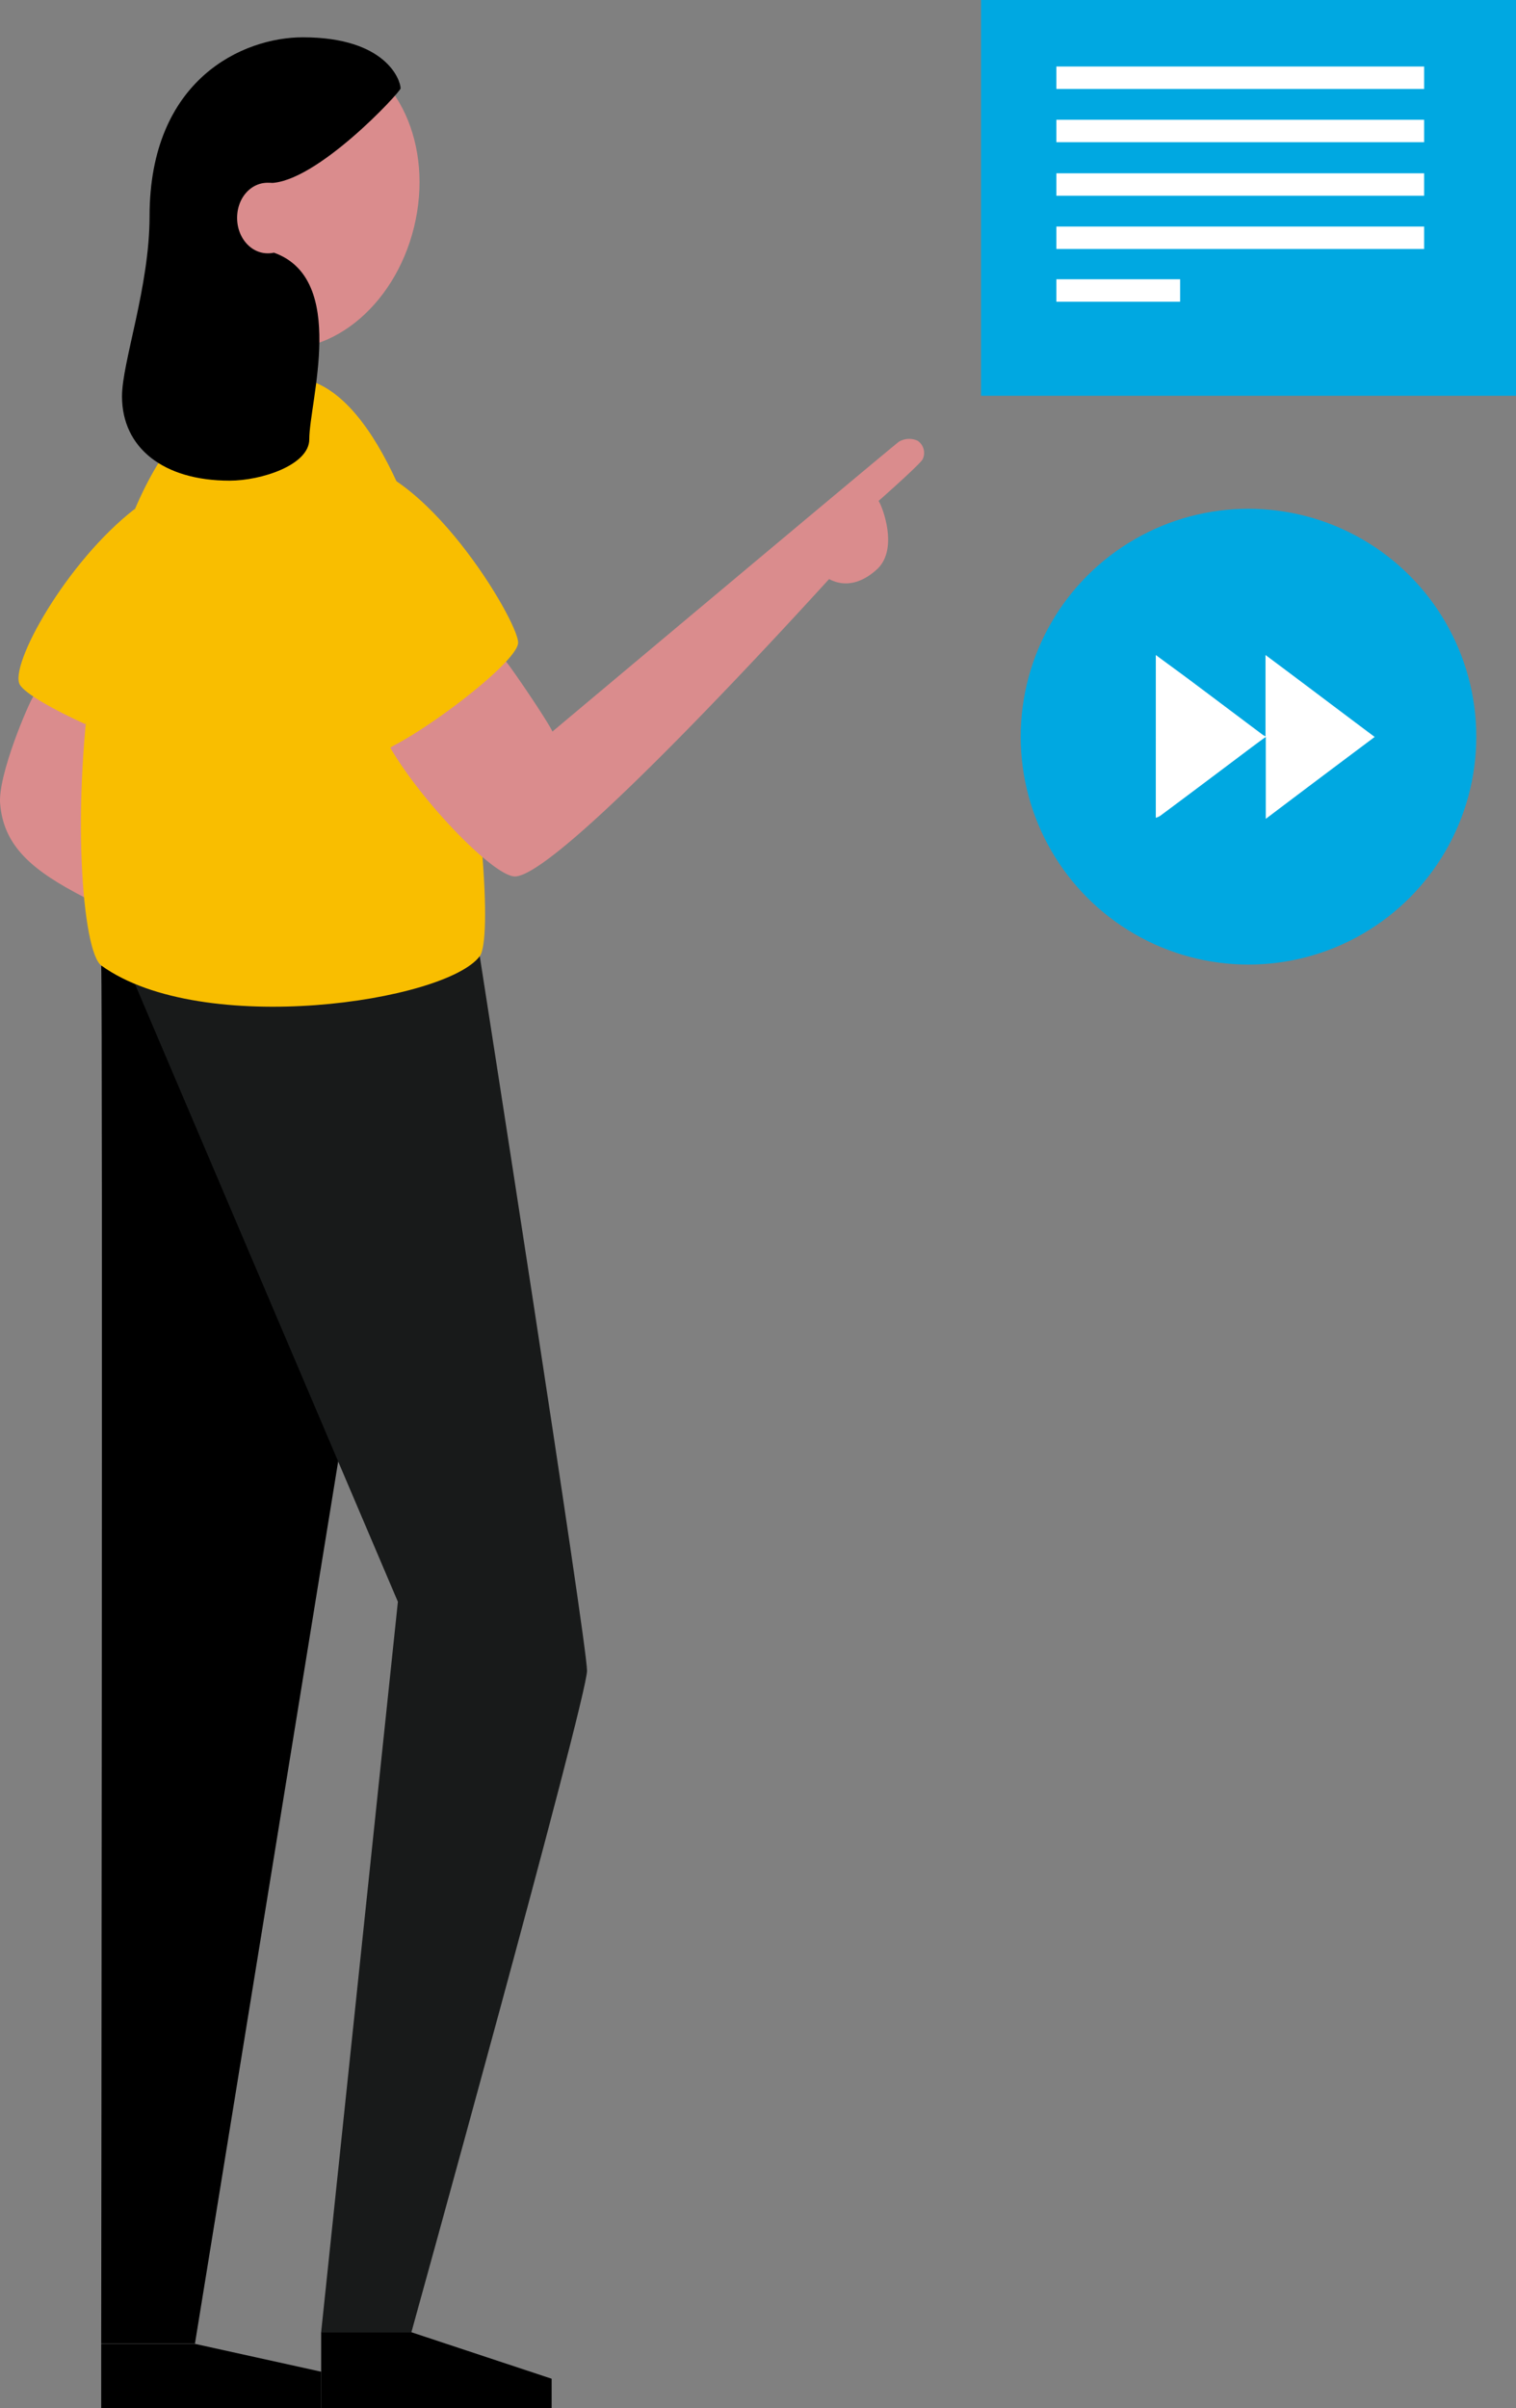 <svg xmlns="http://www.w3.org/2000/svg" width="349.855" height="555.478" viewBox="0 0 349.855 555.478"><rect x="0" y="0" width="349.855" height="555.478" fill="#808080" stroke="none"/><g id="_049-choices-colour" data-name="049-choices-colour" transform="translate(-105.545)"><g id="Layer_2_00000004524729340223136020000004242072871351931819_" transform="translate(0.016)"><g id="Vector"><path id="Path_383" data-name="Path 383" d="M206.7,354.6c.374,8.169,0,317.834,0,317.834h21.638l33.049-203.471c.436-6.61,6.423-79.568,6.423-79.568l-38.038-39.1Z" transform="translate(-77.818 -131.863)"></path><path id="Path_384" data-name="Path 384" d="M298.768,353.7s24.756,158.387,24.756,164.81S282.991,671.1,282.991,671.1H262.164l17.709-168.489L219.2,360.123" transform="translate(-82.523 -133.143)" fill="#181a1a"></path><path id="Path_385" data-name="Path 385" d="M176.951,257.6c-1.122,1.621-8.231,18.208-7.67,24.756.811,9.977,7.67,15.527,19.393,21.576,3.367,0,6.984-38.911,6.984-38.911L185.12,257.6Z" transform="translate(-63.721 -96.968)" fill="#da8c8d"></path><path id="Path_386" data-name="Path 386" d="M202.974,188.2c-15.776,12.16-29.121,36.167-26.564,40.594,1.247,2.058,7.732,5.737,15.153,9.1" transform="translate(-66.297 -70.844)" fill="#f9be00"></path><ellipse id="Ellipse_32" data-name="Ellipse 32" cx="34.982" cy="27.562" rx="34.982" ry="27.562" transform="translate(139.229 73.282) rotate(-76.272)" fill="#da8c8d"></ellipse><path id="Path_387" data-name="Path 387" d="M247.59,139.7c35.045,0,49.387,125.774,43.65,133.444-7.857,10.476-64.041,18.894-87.3,2.182C194.96,268.966,193.588,139.7,247.59,139.7Z" transform="translate(-74.995 -52.587)" fill="#f9be00"></path><path id="Path_388" data-name="Path 388" d="M206.7,867v14.841h50.759v-8.418L228.338,867" transform="translate(-77.818 -326.364)"></path><path id="Path_389" data-name="Path 389" d="M288.1,862.7v17.522h53.191v-6.8L308.927,862.7" transform="translate(-108.459 -324.745)"></path><path id="Path_390" data-name="Path 390" d="M340.389,213.7c1,1.06,9.478,13.469,10.725,16.15,2.37-2,78.695-65.974,79.942-66.847a4.631,4.631,0,0,1,4.3-.249,3.369,3.369,0,0,1,1.185,4.3c-.686,1.247-10.164,9.6-10.164,9.6.748,1,4.739,10.975-.312,15.714-3.43,3.18-7.358,4.3-11.1,2.307-2.494,2.681-62.108,68.593-72.521,68.593-4.8,0-21.326-16.961-28.747-29.682" transform="translate(-118.096 -61.107)" fill="#da8c8d"></path><path id="Path_391" data-name="Path 391" d="M272,188.784c0,20.578,16.213,49.262,21.825,49.262S327.5,217.468,327.5,212.479,305.673,170.7,286.966,170.7C279.483,170.7,272,178.806,272,188.784Z" transform="translate(-102.399 -64.256)" fill="#f9be00"></path><path id="Path_392" data-name="Path 392" d="M248.447,47.41c10.725.062,30.243-21.014,30.243-21.825,0-1.871-3.3-11.785-22.573-11.785-13.719,0-35.356,9.6-35.356,41.28,0,16.275-6.36,33.673-6.36,41.53,0,11.91,9.6,19.455,24.818,19.455,7.358,0,18.4-3.617,18.4-9.541,0-8.668,8.917-36.915-8.106-43.026" transform="translate(-80.716 -5.195)"></path><path id="Path_393" data-name="Path 393" d="M267.476,82.877a5.975,5.975,0,0,1-3.43,1c-3.866,0-7.046-3.617-7.046-8.169s3.118-8.106,7.046-8.106a6.072,6.072,0,0,1,2.12.374" transform="translate(-96.752 -25.447)" fill="#da8c8d"></path><rect id="Rectangle_229" data-name="Rectangle 229" width="123.467" height="91.291" transform="translate(331.917)" fill="#00a8e1"></rect><circle id="Ellipse_33" data-name="Ellipse 33" cx="52.567" cy="52.567" r="52.567" transform="translate(341.083 117.356)" fill="#00a8e1"></circle></g></g><circle id="Ellipse_3_00000106834054304923403130000003320463371310605465_" cx="34.421" cy="34.421" r="34.421" transform="translate(358.31 137.56)" fill="#00a8e1"></circle><rect id="Rectangle_9_00000051358888898727011880000013282107482137255068_" width="84.868" height="5.176" transform="translate(349.331 52.255)" fill="#fff"></rect><rect id="Rectangle_9_00000034055732489844919850000015581034558075776649_" width="84.868" height="5.176" transform="translate(349.331 39.971)" fill="#fff"></rect><rect id="Rectangle_9_00000004539719128263331950000007415531889097407927_" width="84.868" height="5.176" transform="translate(349.331 27.624)" fill="#fff"></rect><rect id="Rectangle_9_00000145059577059403174080000016968094521199785393_" width="84.868" height="5.176" transform="translate(349.331 15.34)" fill="#fff"></rect><rect id="Rectangle_10_00000131352319300921651490000005016800710068860299_" width="28.56" height="5.176" transform="translate(349.331 64.415)" fill="#fff"></rect><g id="CPMsWl_00000135661214975071752890000017261492092269691309_" transform="translate(372.278 151.091)"><g id="Group_513" data-name="Group 513"><path id="Path_394" data-name="Path 394" d="M597,242.3c3.118,2.307,6.236,4.552,9.291,6.859,5.176,3.866,10.289,7.732,15.465,11.6.125.062.249.125.561.312V242.3c8.543,6.36,16.774,12.6,25.192,18.894-8.418,6.3-16.649,12.471-25.13,18.894V261.194c-1.5,1.06-2.744,2-3.991,2.931-6.8,5.113-13.594,10.227-20.391,15.277a3.7,3.7,0,0,1-1,.437C597,267.305,597,254.834,597,242.3Z" transform="translate(-597 -242.3)" fill="#fff"></path></g></g></g></svg>